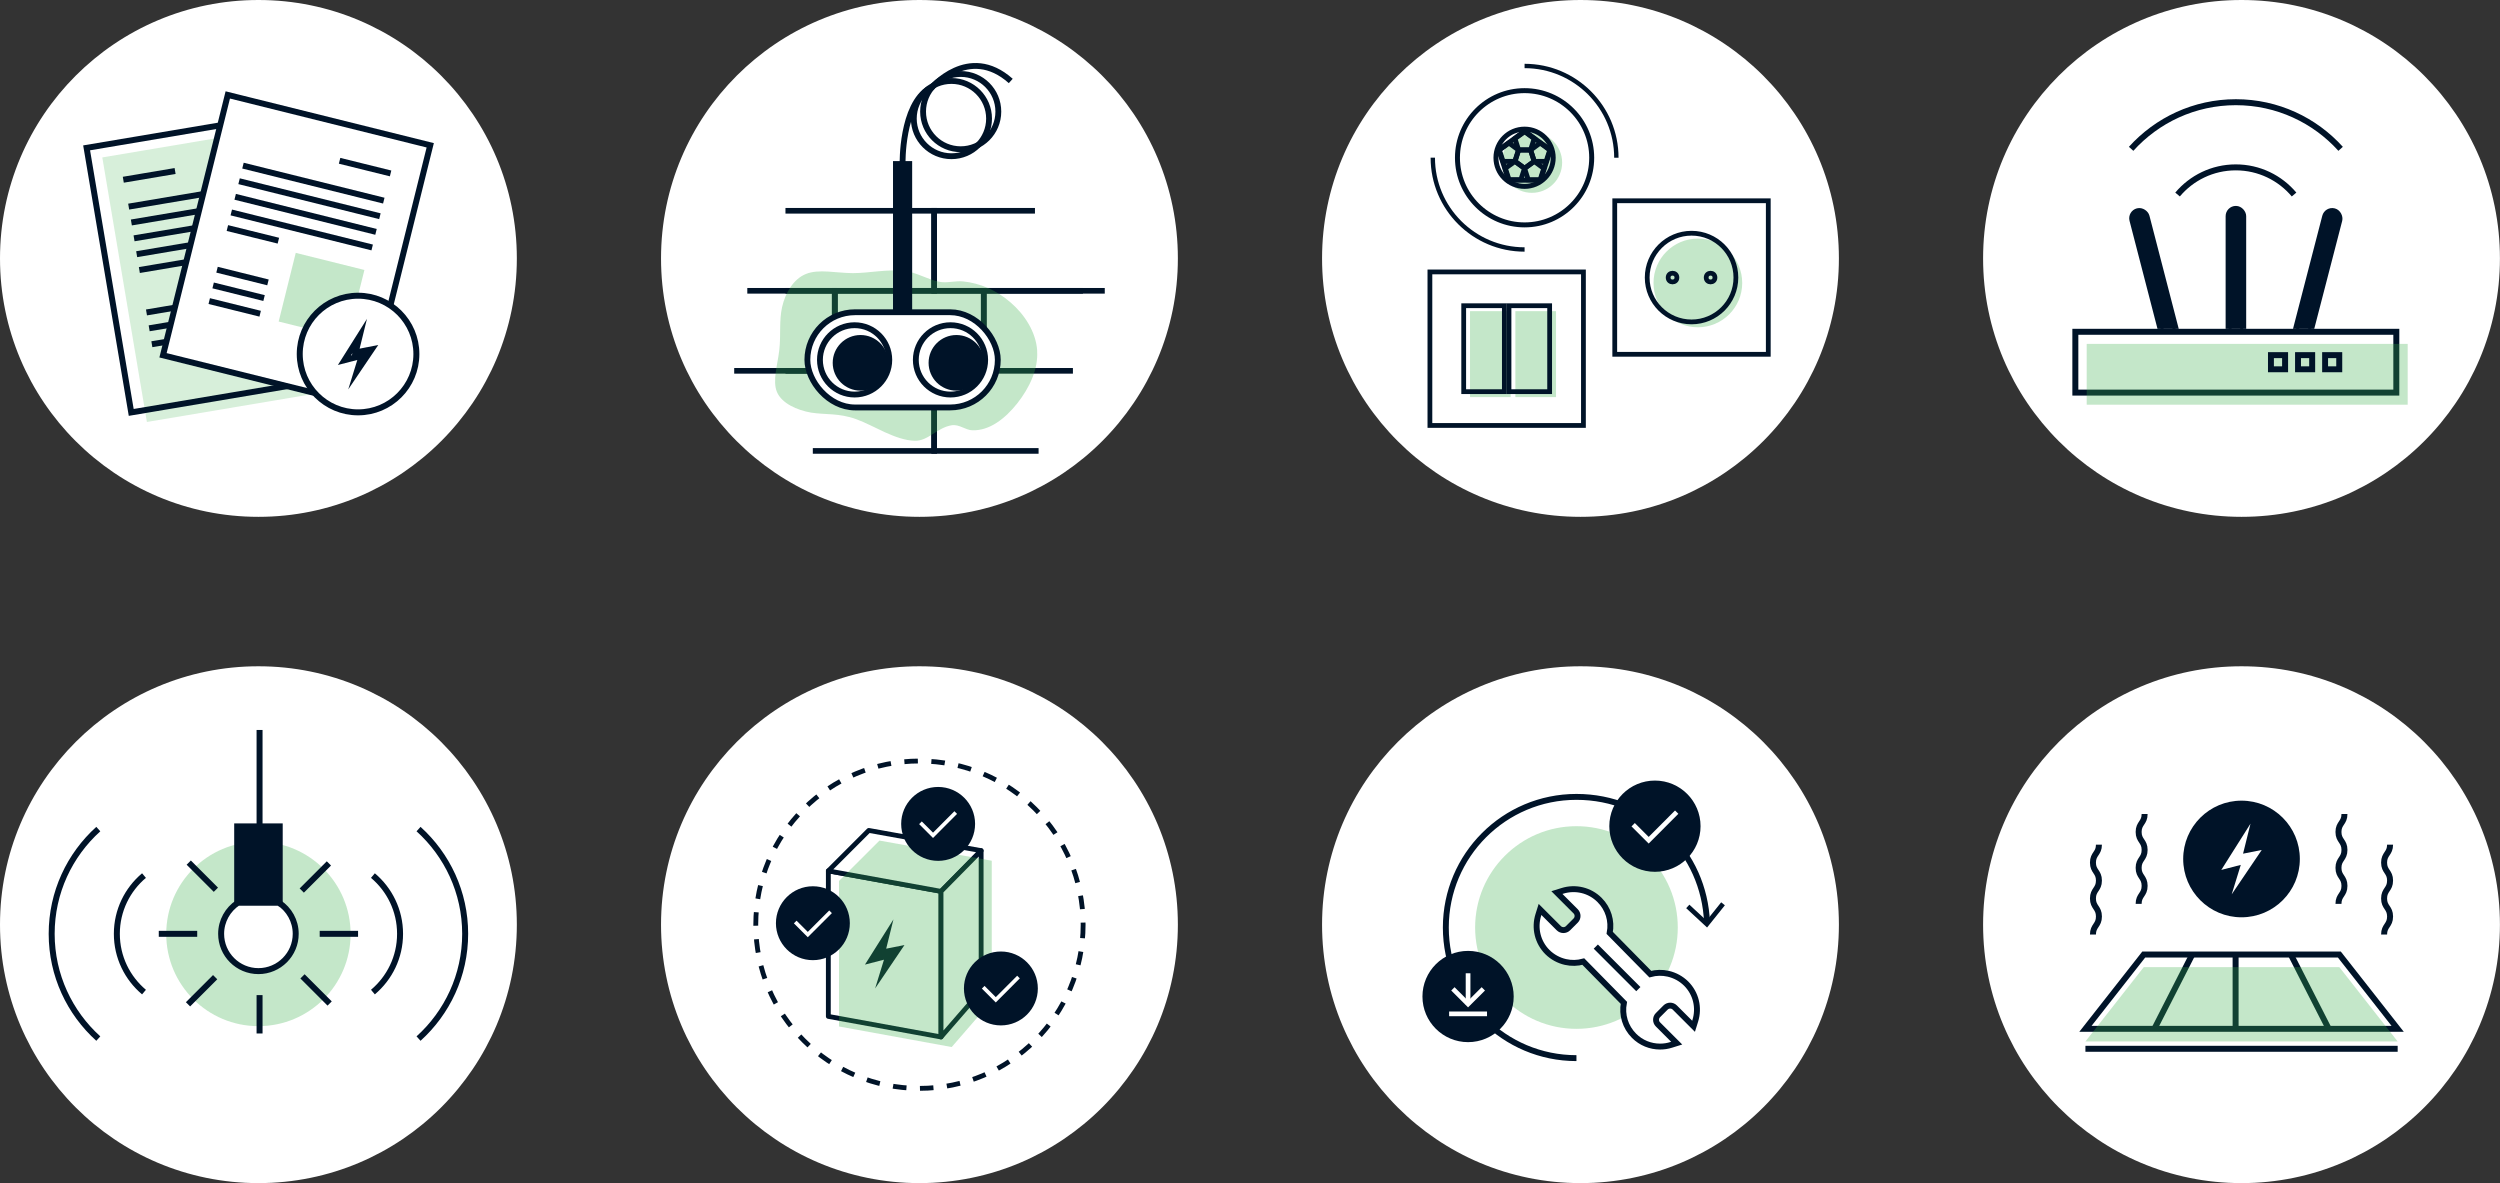 <svg xmlns="http://www.w3.org/2000/svg" xmlns:xlink="http://www.w3.org/1999/xlink" id="Layer_2" data-name="Layer 2" viewBox="0 0 372.07 176.09"><rect x="0" y="0" width="372.07" height="176.09" fill="#333333" stroke="none"/><defs><style>      .cls-1, .cls-2, .cls-3, .cls-4, .cls-5, .cls-6, .cls-7, .cls-8, .cls-9 {        fill: #fff;      }      .cls-2, .cls-10, .cls-3, .cls-4, .cls-11, .cls-12, .cls-13, .cls-5, .cls-6, .cls-14, .cls-15, .cls-16, .cls-17, .cls-18, .cls-19, .cls-8, .cls-20, .cls-21, .cls-22, .cls-9 {        stroke-miterlimit: 10;      }      .cls-2, .cls-3, .cls-4, .cls-11, .cls-12, .cls-13, .cls-5, .cls-6, .cls-14, .cls-7, .cls-15, .cls-16, .cls-18, .cls-19, .cls-8, .cls-20, .cls-21, .cls-22, .cls-9 {        stroke: #001328;      }      .cls-2, .cls-20 {        stroke-width: .74px;      }      .cls-10 {        stroke-width: .7px;      }      .cls-10, .cls-11, .cls-12, .cls-13, .cls-14, .cls-16, .cls-17, .cls-23, .cls-19, .cls-20, .cls-21, .cls-22 {        fill: none;      }      .cls-10, .cls-17 {        stroke: #fff;      }      .cls-3, .cls-15, .cls-22 {        stroke-width: .87px;      }      .cls-4, .cls-11 {        stroke-width: .89px;      }      .cls-12, .cls-6 {        stroke-width: .71px;      }      .cls-13 {        stroke-width: .65px;      }      .cls-24 {        opacity: .3;      }      .cls-24, .cls-25 {        fill: #39af4a;      }      .cls-5 {        stroke-width: .71px;      }      .cls-26, .cls-15, .cls-18 {        fill: #001328;      }      .cls-14 {        stroke-dasharray: 0 0 2.01 2.01;        stroke-width: .72px;      }      .cls-7 {        stroke-linecap: round;        stroke-linejoin: round;        stroke-width: .72px;      }      .cls-16, .cls-18, .cls-9 {        stroke-width: .89px;      }      .cls-17 {        stroke-width: .56px;      }      .cls-27 {        clip-path: url(#clippath);      }      .cls-25 {        opacity: .2;      }      .cls-19, .cls-8 {        stroke-width: .88px;      }      .cls-21 {        stroke-width: .84px;      }    </style><clipPath id="clippath"><rect class="cls-23" x="311.11" y="13.31" width="43.88" height="35.63"></rect></clipPath></defs><g id="Layer_1-2" data-name="Layer 1"><g><g><circle class="cls-1" cx="136.84" cy="38.46" r="38.46"></circle><g><g><polyline class="cls-21" points="116.9 31.37 139.03 31.37 139.03 43.28 116.9 43.28"></polyline><polyline class="cls-21" points="161.17 43.28 139.03 43.28 139.03 31.37 154.03 31.37"></polyline><rect class="cls-21" x="124.27" y="43.28" width="22.14" height="11.91"></rect><polyline class="cls-21" points="159.68 55.19 146.41 55.19 146.41 43.28 164.42 43.28"></polyline><polyline class="cls-21" points="111.22 43.28 124.22 43.28 124.22 55.19 109.27 55.19"></polyline><polyline class="cls-21" points="116.9 55.19 139.03 55.19 139.03 67.11 120.97 67.11"></polyline><polyline class="cls-21" points="154.57 67.11 139.03 67.11 139.03 55.19"></polyline></g><g><path class="cls-24" d="m154.36,52.17c-.18-2.73-1.84-5.34-3.96-7.16-2.1-1.84-4.63-2.88-7-3.12-1.23-.14-2.44.28-3.59.05-1.88-.38-3.46-1.43-5.16-1.61-2.71-.3-5.23.32-7.74.32-2.53-.02-5.05-.64-6.93.11-1.88.73-3.11,2.85-3.58,4.93-.47,2.1-.16,4.18-.42,6.41-.25,2.21-1.05,4.57-.34,6.26.72,1.67,2.95,2.68,5.08,3.05,2.15.34,4.16.04,6.75.99,2.59.94,5.77,3.13,8.68,3.2,1.99.06,3.31-1.96,5.5-2.31,1.1-.18,2.06.73,3.06.75,2.55.08,4.86-1.71,6.68-4,1.82-2.31,3.16-5.13,2.96-7.86Z"></path><polyline class="cls-15" points="133.34 46.47 133.34 24.41 135.32 24.41 135.32 46.47"></polyline><rect class="cls-3" x="120.16" y="46.47" width="28.34" height="14.17" rx="7.09" ry="7.09"></rect><circle class="cls-26" cx="142.34" cy="54" r="4.14"></circle><circle class="cls-26" cx="128.07" cy="54" r="4.14"></circle><path class="cls-22" d="m134.33,24.41s-.2-8.76,4.02-11.29"></path><path class="cls-22" d="m138.57,13.15s5.57-6.71,11.86-1.1"></path><circle class="cls-22" cx="141.6" cy="17.65" r="5.6"></circle><circle class="cls-22" cx="142.98" cy="16.61" r="5.6"></circle><circle class="cls-22" cx="127.19" cy="53.56" r="5.16"></circle><circle class="cls-22" cx="141.46" cy="53.56" r="5.16"></circle></g></g></g><g><circle class="cls-1" cx="235.22" cy="137.62" r="38.46"></circle><g><g><path class="cls-19" d="m234.62,157.48c-10.74,0-19.44-8.7-19.44-19.44s8.7-19.44,19.44-19.44,19.02,8.29,19.43,18.68"></path><polygon class="cls-26" points="250.95 135.16 251.43 134.64 253.98 137.01 256.16 134.29 256.71 134.73 254.06 138.04 250.95 135.16"></polygon></g><g><circle class="cls-24" cx="234.62" cy="138.04" r="15.08"></circle><g><path class="cls-8" d="m247.06,155.76c-1.43,0-2.83-.56-3.87-1.61-1.3-1.3-1.85-3.11-1.51-4.9l-6.04-6.14c-.87.24-1.78.26-2.66.06-1.01-.23-1.94-.74-2.68-1.47-1.46-1.46-1.97-3.58-1.35-5.55l.25-.8,2.79,2.79c.38.38,1,.38,1.38,0l1.13-1.13c.38-.38.38-1,0-1.38l-2.79-2.79.8-.25c1.97-.62,4.09-.11,5.55,1.35,1.3,1.3,1.85,3.11,1.51,4.9l6.04,6.14c.87-.24,1.78-.26,2.66-.06,1.01.23,1.94.74,2.68,1.47,1.46,1.46,1.97,3.58,1.35,5.55l-.25.8-2.79-2.79c-.38-.38-1-.38-1.38,0l-1.13,1.13c-.38.38-.38,1,0,1.38l2.79,2.79-.8.25c-.55.18-1.12.26-1.67.26Z"></path><line class="cls-8" x1="237.5" y1="140.88" x2="243.83" y2="147.21"></line></g><g><circle class="cls-26" cx="246.3" cy="122.96" r="6.79"></circle><polyline class="cls-10" points="249.54 120.87 245.37 125.05 243.06 122.74"></polyline></g><g><circle class="cls-26" cx="218.49" cy="148.31" r="6.79"></circle><g><line class="cls-10" x1="218.49" y1="144.85" x2="218.49" y2="149.48"></line><polyline class="cls-10" points="220.76 147.17 218.49 149.43 216.23 147.17"></polyline><line class="cls-10" x1="215.67" y1="150.89" x2="221.31" y2="150.89"></line></g></g></g></g></g><g><circle class="cls-1" cx="235.22" cy="38.46" r="38.46"></circle><g><g><rect class="cls-6" x="212.81" y="40.47" width="22.85" height="22.85"></rect><g><rect class="cls-24" x="218.78" y="46.31" width="6.05" height="12.79"></rect><rect class="cls-24" x="225.53" y="46.31" width="6.05" height="12.79"></rect></g><rect class="cls-12" x="217.84" y="45.5" width="6.05" height="12.79"></rect><rect class="cls-12" x="224.58" y="45.5" width="6.05" height="12.79"></rect></g><g><rect class="cls-5" x="240.32" y="29.88" width="22.85" height="22.85"></rect><circle class="cls-24" cx="252.69" cy="42.11" r="6.6"></circle><circle class="cls-12" cx="251.75" cy="41.31" r="6.6"></circle><g><circle class="cls-12" cx="248.92" cy="41.31" r=".65"></circle><circle class="cls-12" cx="254.58" cy="41.31" r=".65"></circle></g></g><g><circle class="cls-2" cx="226.9" cy="23.48" r="9.99"></circle><path class="cls-13" d="m226.9,37.13c-7.54,0-13.66-6.12-13.66-13.66"></path><path class="cls-13" d="m226.9,9.82c7.54,0,13.66,6.12,13.66,13.66"></path><circle class="cls-24" cx="227.99" cy="24.2" r="4.5"></circle><circle class="cls-20" cx="226.9" cy="23.48" r="4.26"></circle><polygon class="cls-20" points="224.53 26.82 229.27 26.82 230.74 22.31 226.9 19.52 223.06 22.31 224.53 26.82"></polygon><g><polygon class="cls-20" points="227.79 22.31 226.01 22.31 225.47 24.01 226.9 25.05 228.34 24.01 227.79 22.31"></polygon><polygon class="cls-20" points="227.79 22.33 228.34 24.02 230.11 24.02 230.66 22.33 229.22 21.28 227.79 22.33"></polygon><polygon class="cls-20" points="224.03 25.05 224.58 26.74 226.35 26.74 226.9 25.05 225.47 24.01 224.03 25.05"></polygon><polygon class="cls-20" points="226.89 25.06 227.44 26.75 229.22 26.75 229.77 25.06 228.33 24.01 226.89 25.06"></polygon><polygon class="cls-20" points="223.14 22.33 223.69 24.02 225.46 24.02 226.01 22.33 224.58 21.28 223.14 22.33"></polygon><polygon class="cls-20" points="225.46 20.63 226.01 22.33 227.79 22.33 228.34 20.63 226.9 19.59 225.46 20.63"></polygon></g></g></g></g><g><circle class="cls-1" cx="333.6" cy="38.46" r="38.46"></circle><g><rect class="cls-9" x="308.87" y="49.38" width="47.77" height="9.05"></rect><rect class="cls-24" x="310.56" y="51.18" width="47.77" height="9.05"></rect><g><path class="cls-26" d="m339.64,53.3v1.22h-1.22v-1.22h1.22m.89-.89h-2.99v2.99h2.99v-2.99h0Z"></path><path class="cls-26" d="m343.67,53.3v1.22h-1.22v-1.22h1.22m.89-.89h-2.99v2.99h2.99v-2.99h0Z"></path><path class="cls-26" d="m347.7,53.3v1.22h-1.22v-1.22h1.22m.89-.89h-2.99v2.99h2.99v-2.99h0Z"></path></g><g class="cls-27"><g><g><rect class="cls-18" x="343.52" y="31.09" width="2.17" height="22.12" rx="1.08" ry="1.08" transform="translate(21.57 -85.05) rotate(14.52)"></rect><rect class="cls-18" x="319.83" y="31.09" width="2.17" height="22.12" rx="1.08" ry="1.08" transform="translate(642.15 2.49) rotate(165.48)"></rect></g><rect class="cls-18" x="331.67" y="31.09" width="2.17" height="22.12" rx="1.08" ry="1.08" transform="translate(665.52 84.3) rotate(-180)"></rect><path class="cls-16" d="m341.42,28.95c-2.08-2.47-5.19-4.04-8.67-4.04s-6.59,1.57-8.67,4.04"></path><path class="cls-16" d="m348.35,22.15c-3.85-4.26-9.41-6.94-15.59-6.94s-11.74,2.68-15.59,6.94"></path></g></g></g></g><g><circle class="cls-1" cx="38.46" cy="137.62" r="38.46"></circle><g><circle class="cls-24" cx="38.46" cy="139" r="13.72"></circle><g><g><path class="cls-16" d="m55.5,147.65c2.47-2.08,4.04-5.19,4.04-8.67s-1.57-6.59-4.04-8.67"></path><path class="cls-16" d="m62.29,154.57c4.26-3.85,6.94-9.41,6.94-15.59s-2.68-11.74-6.94-15.59"></path><path class="cls-16" d="m21.43,147.65c-2.47-2.08-4.04-5.19-4.04-8.67,0-3.48,1.57-6.59,4.04-8.67"></path><path class="cls-16" d="m14.63,154.57c-4.26-3.85-6.94-9.41-6.94-15.59,0-6.18,2.68-11.74,6.94-15.59"></path></g><g><line class="cls-9" x1="38.63" y1="153.81" x2="38.63" y2="148.1"></line><line class="cls-9" x1="47.58" y1="138.98" x2="53.29" y2="138.98"></line><line class="cls-9" x1="23.63" y1="138.98" x2="29.35" y2="138.98"></line><line class="cls-9" x1="32.13" y1="132.42" x2="28.09" y2="128.38"></line><line class="cls-9" x1="49.06" y1="149.35" x2="45.02" y2="145.31"></line><line class="cls-9" x1="44.91" y1="132.54" x2="48.95" y2="128.5"></line><line class="cls-9" x1="27.98" y1="149.47" x2="32.02" y2="145.43"></line><rect class="cls-18" x="35.3" y="122.99" width="6.33" height="11.35"></rect><line class="cls-9" x1="38.63" y1="122.99" x2="38.63" y2="108.64"></line><path class="cls-9" d="m41.52,134.35h-6.11c-1.5.99-2.5,2.7-2.5,4.63,0,3.07,2.49,5.55,5.55,5.55s5.55-2.49,5.55-5.55c0-1.94-.99-3.64-2.5-4.63Z"></path></g></g></g></g><g><circle class="cls-1" cx="333.6" cy="137.62" r="38.46"></circle><g><g><circle class="cls-26" cx="333.6" cy="127.84" r="8.68"></circle><polygon class="cls-1" points="334.94 122.58 333.83 127.05 336.61 126.5 332.14 133.1 333.49 128.72 330.59 129.47 334.94 122.58"></polygon></g><g><polygon class="cls-9" points="356.84 153.12 348.16 142.06 319.05 142.06 310.37 153.12 356.84 153.12"></polygon><line class="cls-9" x1="320.63" y1="153.12" x2="326.27" y2="142.06"></line><line class="cls-9" x1="346.58" y1="153.12" x2="340.94" y2="142.06"></line><line class="cls-9" x1="332.72" y1="142.06" x2="332.72" y2="153.12"></line></g><line class="cls-16" x1="310.37" y1="156.09" x2="356.84" y2="156.09"></line><g><g><path class="cls-11" d="m312.38,125.71c0,1.34-.89,1.34-.89,2.67s.89,1.34.89,2.67-.89,1.34-.89,2.67.89,1.34.89,2.68c0,1.34-.89,1.34-.89,2.68"></path><path class="cls-11" d="m319.18,121.15c0,1.34-.89,1.34-.89,2.67s.89,1.34.89,2.67c0,1.34-.89,1.34-.89,2.67s.89,1.34.89,2.68c0,1.34-.89,1.34-.89,2.68"></path></g><g><path class="cls-11" d="m355.71,125.71c0,1.34-.89,1.34-.89,2.67s.89,1.34.89,2.67-.89,1.34-.89,2.67c0,1.34.89,1.34.89,2.68s-.89,1.34-.89,2.68"></path><path class="cls-11" d="m348.92,121.15c0,1.34-.89,1.34-.89,2.67s.89,1.34.89,2.67c0,1.34-.89,1.34-.89,2.67,0,1.34.89,1.34.89,2.68,0,1.34-.89,1.34-.89,2.68"></path></g></g><polygon class="cls-24" points="356.84 155 348.16 143.94 319.05 143.94 310.37 155 356.84 155"></polygon></g></g><g><circle class="cls-1" cx="136.84" cy="137.62" r="38.46"></circle><g><path class="cls-14" d="m161.2,137.62c0,13.45-10.9,24.36-24.36,24.36s-24.36-10.9-24.36-24.36,10.9-24.36,24.36-24.36,24.36,10.91,24.36,24.36Z"></path><g><g><g><polygon class="cls-7" points="140.05 154.33 123.28 151.27 123.28 129.61 140.05 132.66 140.05 154.33"></polygon><polygon class="cls-7" points="123.28 129.61 129.3 123.59 146.02 126.6 140.05 132.66 123.28 129.61"></polygon><polygon class="cls-7" points="146.02 126.6 140.05 132.66 140.05 154.33 146.02 147.45 146.02 126.6"></polygon><polygon class="cls-26" points="132.97 136.83 128.73 143.56 131.56 142.83 130.24 147.11 134.61 140.65 131.89 141.19 132.97 136.83 132.97 136.83"></polygon></g><polygon class="cls-24" points="130.89 125.1 124.87 131.11 124.87 152.77 141.64 155.83 147.6 148.96 147.6 128.1 130.89 125.1"></polygon></g><g><circle class="cls-26" cx="139.62" cy="122.62" r="5.5"></circle><polyline class="cls-17" points="142.24 120.93 138.86 124.32 136.99 122.45"></polyline></g><g><circle class="cls-26" cx="120.98" cy="137.4" r="5.5"></circle><polyline class="cls-17" points="123.61 135.7 120.22 139.09 118.35 137.22"></polyline></g><g><circle class="cls-26" cx="148.96" cy="147.11" r="5.5"></circle><polyline class="cls-17" points="151.58 145.41 148.2 148.8 146.33 146.93"></polyline></g></g></g></g><g><circle class="cls-1" cx="38.46" cy="38.46" r="38.46"></circle><g><g><g><rect class="cls-25" x="18.32" y="20.57" width="31.05" height="39.93" transform="translate(-6.26 6.19) rotate(-9.57)"></rect><rect class="cls-16" x="15.99" y="19.15" width="31.05" height="39.93" transform="translate(-6.06 5.78) rotate(-9.57)"></rect><rect class="cls-25" x="32.34" y="38.57" width="10.53" height="10.53" transform="translate(-6.76 6.86) rotate(-9.57)"></rect><line class="cls-9" x1="19.15" y1="30.75" x2="40.45" y2="27.16"></line><line class="cls-9" x1="19.55" y1="33.11" x2="40.85" y2="29.52"></line><line class="cls-9" x1="19.95" y1="35.47" x2="41.25" y2="31.88"></line><line class="cls-9" x1="20.34" y1="37.83" x2="41.65" y2="34.24"></line><line class="cls-9" x1="20.74" y1="40.19" x2="28.45" y2="38.89"></line><line class="cls-9" x1="18.35" y1="26.75" x2="26.06" y2="25.45"></line><line class="cls-9" x1="21.8" y1="46.5" x2="29.51" y2="45.2"></line><line class="cls-9" x1="22.2" y1="48.86" x2="29.91" y2="47.57"></line><line class="cls-9" x1="22.6" y1="51.23" x2="30.31" y2="49.94"></line></g><g><rect class="cls-9" x="28.62" y="17.29" width="31.05" height="39.93" transform="translate(10.3 -9.56) rotate(13.97)"></rect><rect class="cls-24" x="42.59" y="38.75" width="10.53" height="10.53" transform="translate(12.04 -10.25) rotate(13.97)"></rect><line class="cls-9" x1="36.16" y1="24.65" x2="57.12" y2="29.86"></line><line class="cls-9" x1="35.58" y1="26.97" x2="56.54" y2="32.18"></line><line class="cls-9" x1="35" y1="29.29" x2="55.96" y2="34.51"></line><line class="cls-9" x1="34.42" y1="31.62" x2="55.39" y2="36.83"></line><line class="cls-9" x1="33.84" y1="33.94" x2="41.43" y2="35.82"></line><line class="cls-9" x1="50.54" y1="23.93" x2="58.13" y2="25.81"></line><line class="cls-9" x1="32.3" y1="40.14" x2="39.88" y2="42.03"></line><line class="cls-9" x1="31.72" y1="42.48" x2="39.3" y2="44.36"></line><line class="cls-9" x1="31.14" y1="44.81" x2="38.72" y2="46.69"></line></g></g><g><circle class="cls-4" cx="53.29" cy="52.69" r="8.68"></circle><g><polygon class="cls-1" points="53.83 52.94 51.25 53.61 53.54 49.99 52.92 52.47 55.33 51.99 53.13 55.25 53.83 52.94"></polygon><path class="cls-26" d="m52.45,52.55l-.08.31-.14.04.22-.35m2.18-5.12l-4.34,6.89,2.89-.75-1.35,4.38,4.47-6.61-2.78.55,1.1-4.46h0Z"></path></g></g></g></g></g></g></svg>